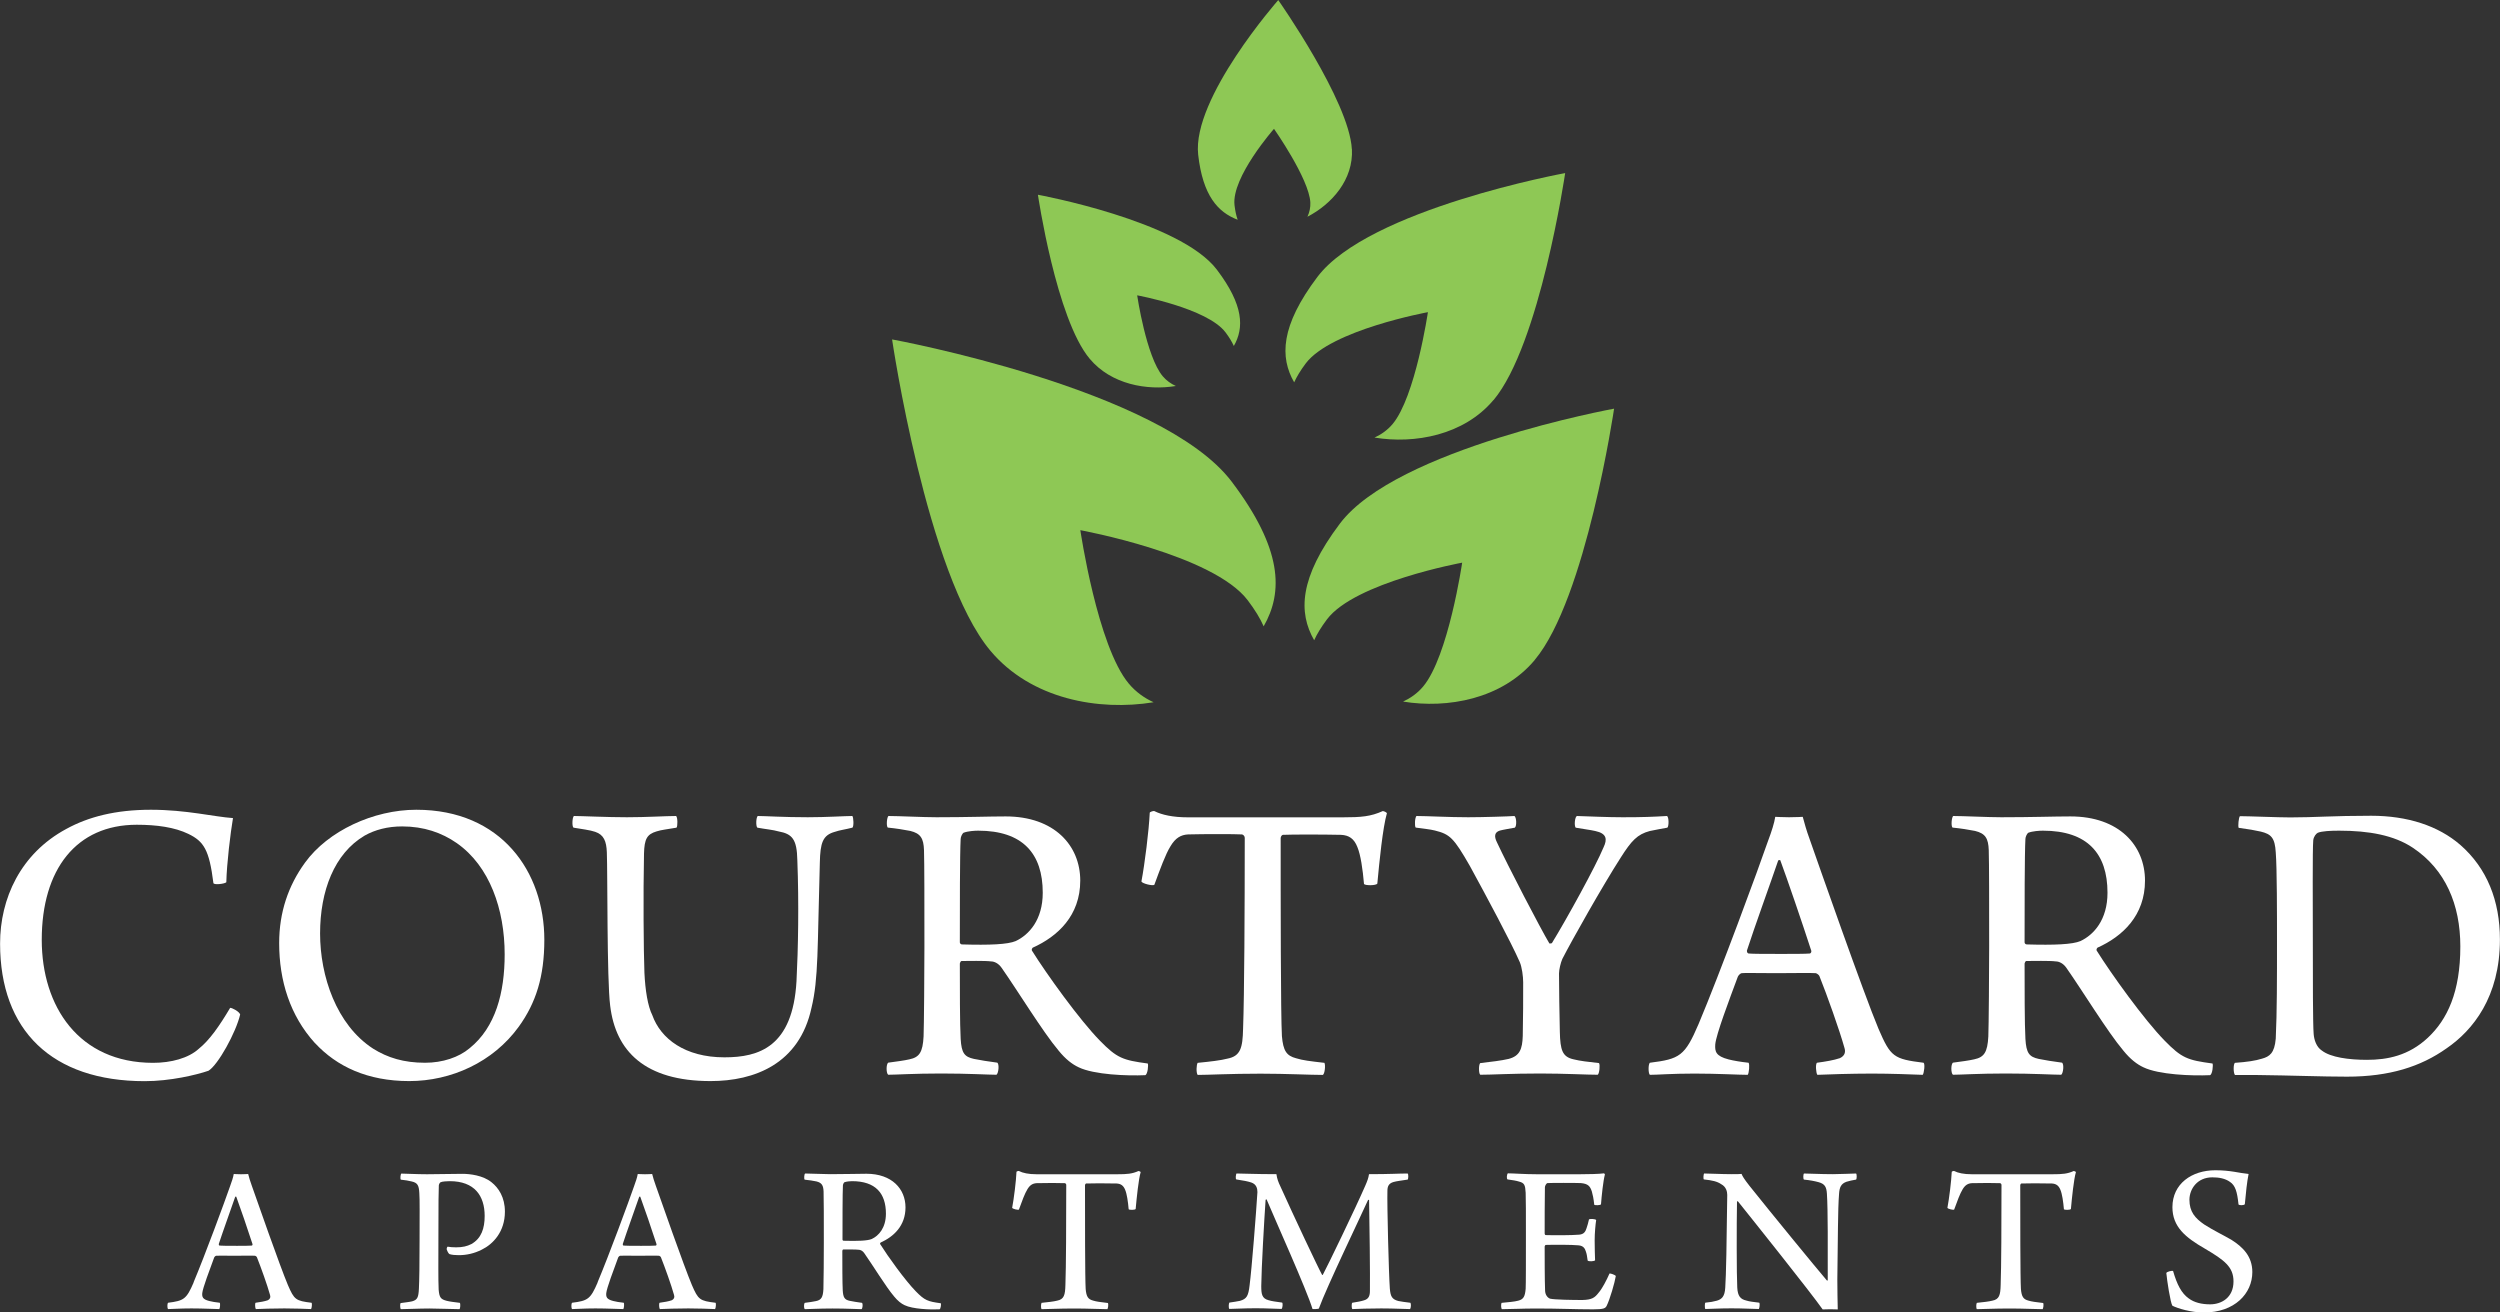 <?xml version="1.0" encoding="UTF-8"?><svg id="logos" xmlns="http://www.w3.org/2000/svg" viewBox="0 0 300 157.49"><rect x="0" y="0" width="300" height="157.49" fill="#333333" stroke="none"/><defs><style>.cls-1{fill:#8ec855;}.cls-2{fill:#fff;}</style></defs><path class="cls-1" d="M130.77,43.06c2.58,3.07,6.86,3.83,10.33,3.26-.59-.27-1.13-.65-1.57-1.17-1.99-2.37-3.07-9.71-3.07-9.71,0,0,8.41,1.54,10.6,4.44.46.61.78,1.15,1,1.64,1.24-2.17,1.2-4.88-2.02-9.14-4.44-5.89-21.49-9.01-21.49-9.01,0,0,2.19,14.89,6.22,19.69Z"/><path class="cls-1" d="M118.85,78.09c4.88,5.82,13.01,7.26,19.58,6.18-1.12-.51-2.14-1.24-2.97-2.23-3.77-4.49-5.82-18.42-5.82-18.42,0,0,15.95,2.92,20.1,8.43.87,1.15,1.49,2.18,1.9,3.11,2.36-4.12,2.28-9.26-3.82-17.34-8.42-11.17-40.77-17.09-40.77-17.09,0,0,4.16,28.25,11.8,37.36Z"/><path class="cls-1" d="M184.17,79.2c-3.94,4.7-10.49,5.86-15.8,4.99.9-.42,1.73-1,2.4-1.8,3.04-3.62,4.69-14.87,4.69-14.87,0,0-12.87,2.36-16.22,6.8-.7.93-1.2,1.76-1.54,2.51-1.9-3.32-1.83-7.47,3.09-14,6.79-9.01,32.9-13.79,32.9-13.79,0,0-3.36,22.8-9.52,30.15Z"/><path class="cls-1" d="M179.22,48c-3.56,4.24-9.48,5.3-14.28,4.51.81-.37,1.56-.9,2.17-1.62,2.74-3.28,4.24-13.43,4.24-13.43,0,0-11.63,2.13-14.66,6.15-.63.84-1.08,1.59-1.39,2.27-1.72-3-1.66-6.75,2.79-12.65,6.14-8.14,29.73-12.46,29.73-12.46,0,0-3.03,20.6-8.6,27.25Z"/><path class="cls-1" d="M162.23,17.88c.2,3.68-2.42,6.62-5.34,8.13.25-.53.38-1.11.35-1.73-.16-2.84-4.36-8.82-4.36-8.82,0,0-5.11,5.8-4.74,9.15.08.7.21,1.28.38,1.76-2.38-.9-4.19-2.91-4.74-7.81-.75-6.78,9.61-18.55,9.61-18.55,0,0,8.52,12.12,8.83,17.88Z"/><path class="cls-2" d="M22.61,100.07c-1.65-.8-3.8-1.1-6.2-1.1-7.25,0-11.4,5.35-11.4,13.81,0,8,4.45,14.76,13.36,14.76,2.15,0,4.25-.55,5.5-1.7,1.25-1,2.45-2.7,3.75-4.9.25,0,1.1.45,1.2.8-.5,2.15-2.65,6.05-3.8,6.75-1.45.5-4.6,1.25-7.65,1.25-11.15,0-17.36-6.1-17.36-16.51,0-5.4,2.45-10.8,7.95-13.76,2.65-1.45,5.9-2.3,10.15-2.3s7.6.85,9.85,1c-.3,1.75-.75,5.45-.8,7.7-.2.2-1.5.35-1.55.1-.5-4-1.15-5-3-5.9Z"/><path class="cls-2" d="M37.8,125.18c-3-3.3-4.3-7.5-4.3-12.01,0-3.7,1.1-6.9,3.1-9.65,2.75-3.8,8.2-6.35,13.36-6.35,10.2,0,15.36,7.45,15.36,15.61,0,4.4-1,7.55-3.05,10.4-3.1,4.3-8.15,6.55-13.16,6.55s-8.7-1.75-11.3-4.55ZM56.36,125.78c3.1-2.5,4.2-6.65,4.2-11.25,0-5.4-1.8-10.6-5.75-13.36-1.8-1.25-3.95-2-6.55-2-1.75,0-3.25.4-4.5,1.1-3.65,2.15-5.35,6.65-5.35,11.75s1.95,10.95,6.35,13.81c1.75,1.1,3.7,1.7,6.25,1.7,2.1,0,4.05-.65,5.35-1.75Z"/><path class="cls-2" d="M68.88,97.92c.9,0,4,.15,6.35.15s4.65-.15,5.9-.15c.2.15.2,1.25.05,1.4-1.1.2-1.8.25-2.4.45-1.15.35-1.45.9-1.5,2.65-.1,4.9-.05,11.66.05,14.31.1,2.1.4,4,.95,5.1,1,2.8,3.9,5.05,8.65,5.05,4.15,0,8.2-1.25,8.65-9.15.2-3.8.3-9.4.1-14.51-.05-2.5-.6-3.15-2.25-3.45-.7-.2-1.45-.25-2.55-.45-.2-.2-.15-1.25.05-1.4.9,0,3.1.15,6,.15,2.25,0,4.5-.15,5.35-.15.15.15.2,1.3,0,1.4-.75.2-1.55.3-2.1.5-1.45.4-1.75,1.3-1.8,3.7-.3,10.25-.15,13.91-1,17.41-1.45,6.75-6.85,8.8-12.11,8.8-7.9,0-11.4-3.6-12.05-9.05-.4-3.15-.3-15.86-.4-18.41-.05-1.3-.35-2.1-1.4-2.45-.55-.2-1.7-.35-2.6-.5-.2-.15-.15-1.25.05-1.4Z"/><path class="cls-2" d="M106.63,97.92c1.2,0,4.2.15,5.75.15,3.7,0,6.3-.1,8.3-.1,5.85,0,8.95,3.5,8.95,7.7s-2.7,6.7-5.7,8.05c-.1.1-.15.25-.1.35,1.75,2.8,5.7,8.3,8.15,10.8,2.05,2.1,2.75,2.35,5.75,2.75.1.15,0,1.3-.3,1.4-2.15.1-6.15-.05-8-.95-.75-.35-1.55-.95-2.4-2-1.9-2.25-4.95-7.25-6.85-9.95-.35-.5-.85-.75-1.25-.75-.7-.1-2.85-.05-3.55-.05-.1,0-.2.25-.2.3,0,2.75,0,7.4.1,9.05.1,1.7.45,2.15,1.6,2.4.75.15,1.65.3,2.8.45.25.2.15,1.25-.1,1.45-.95,0-3.35-.15-6.65-.15s-5.4.15-6.35.15c-.25-.2-.25-1.25,0-1.45,1.1-.15,1.9-.25,2.55-.4,1.2-.25,1.6-.85,1.7-2.75.05-1.15.1-7.95.1-10.7,0-5.1,0-10.1-.05-11.66-.05-1.4-.4-2-1.65-2.3-.75-.15-1.7-.3-2.7-.4-.2-.2-.1-1.3.1-1.4ZM115.63,99.92c-.15.1-.35.5-.35.75-.1,1.7-.1,8.5-.1,12.41,0,.1.1.25.25.25,3.35.1,5.5,0,6.45-.4,1.6-.75,3.25-2.55,3.25-5.8,0-4.7-2.4-7.45-7.75-7.45-.4,0-1.25.05-1.75.25Z"/><path class="cls-2" d="M158.72,128.99c-1.45,0-4.4-.15-7.45-.15-3.7,0-6.25.15-7.55.15-.2-.25-.15-1.25,0-1.45,1.55-.15,2.8-.3,3.55-.5,1.6-.3,1.85-1.3,1.9-3.6.15-3.9.2-14.61.2-22.91,0-.2-.2-.4-.35-.4-.85-.05-4.55-.05-6.45,0-.85.05-1.5.4-2.1,1.4-.6.95-1.25,2.75-1.95,4.65-.2.15-1.45-.15-1.55-.4.4-2.1.9-6.1,1-8.25,0-.1.45-.25.55-.2.9.45,2.2.75,4.05.75h18.51c2.3,0,3.4-.1,4.85-.75.15,0,.45.15.5.25-.5,1.75-.9,5.75-1.15,8.45-.15.25-1.45.25-1.6.05-.15-1.75-.4-3.5-.8-4.45-.4-1-1-1.4-1.95-1.45-2.35-.05-5.85-.05-7,0-.15.05-.25.25-.25.4,0,7.35,0,21.21.15,23.76.15,1.75.55,2.35,1.7,2.65.8.25,1.65.35,3.4.55.15.25.05,1.35-.2,1.45Z"/><path class="cls-2" d="M169.98,97.92c1.25,0,3.9.15,6.2.15,1.7,0,4.95-.1,5.55-.15.25.15.3,1.2.05,1.4-.55.1-1.45.25-1.8.35-.65.2-.7.7-.35,1.4,1.3,2.8,5.25,10.4,6.3,12.15.05,0,.25,0,.3-.05,1.75-2.85,5.25-9.2,6.2-11.5.45-.95.4-1.65-1-1.95-.65-.15-1.25-.2-2.35-.4-.2-.25-.1-1.3.15-1.4,1.5.05,3.75.15,5.5.15,2.4,0,3.6-.05,5.3-.15.25.1.25,1.25.05,1.4-.6.1-1.35.25-2.1.4-1.5.4-2.2,1.15-3.5,3.2-2.15,3.35-5.85,9.9-7,12.15-.2.45-.4,1.3-.4,1.75,0,1.95.05,4.45.1,7,.05,2.2.3,3,1.65,3.3.8.2,1.7.3,3.05.45.15.2.05,1.25-.15,1.4-1.25,0-4-.15-6.9-.15-3.55,0-5.8.15-7.2.15-.2-.15-.2-1.25,0-1.4,1.3-.15,2.55-.3,3.4-.5,1.35-.35,1.65-1.2,1.7-2.75.05-2.45.05-4.3.05-6.45,0-.7-.15-1.8-.4-2.4-1.05-2.4-4-7.9-6-11.56-1.95-3.4-2.4-3.8-4.2-4.25-.6-.15-1.25-.2-2.3-.35-.15-.2-.1-1.2.1-1.4Z"/><path class="cls-2" d="M203.83,122.88c2.55-6.05,7.25-18.81,8.35-22.01.4-1.05.75-2.15.85-2.85.2,0,.8.05,1.65.05,1,0,1.5-.05,1.65-.05.2.75.45,1.65.8,2.6,1,2.85,6.55,18.71,8.3,22.86,1.45,3.35,1.8,3.6,5.4,4.05.2.15.05,1.25-.1,1.45-1.3-.05-3.85-.15-6.1-.15-2.45,0-5.5.1-6.55.15-.15-.2-.25-1.25-.05-1.45,1.1-.15,2-.3,2.75-.55.65-.3.7-.8.55-1.25-.6-2.15-2.1-6.35-3-8.6-.05-.15-.35-.35-.45-.35-.7-.05-2.45,0-4.7,0-3.2,0-3.55-.05-4.15,0-.2,0-.45.3-.5.45-1,2.7-2.6,6.9-2.7,8.1-.05.85.05,1.4,1.6,1.8.6.15,1.45.3,2.4.4.15.2.05,1.25-.1,1.45-1.05,0-3.6-.15-6.4-.15s-4.4.15-5.35.15c-.2-.2-.2-1.25,0-1.45,3.6-.45,4.2-.8,5.85-4.65ZM213.38,103.27c-.85,2.5-2.9,8.15-3.75,10.8,0,.2.05.3.2.35.5.05,2.1.05,4,.05,1.2,0,2.85,0,3.35-.05.1,0,.25-.2.15-.4-1-3.1-2.9-8.65-3.7-10.8-.05,0-.2-.05-.25.05Z"/><path class="cls-2" d="M234.4,97.92c1.2,0,4.2.15,5.75.15,3.7,0,6.3-.1,8.3-.1,5.85,0,8.95,3.5,8.95,7.7s-2.7,6.7-5.7,8.05c-.1.1-.15.25-.1.35,1.75,2.8,5.7,8.3,8.15,10.8,2.05,2.1,2.75,2.35,5.75,2.75.1.15,0,1.3-.3,1.4-2.15.1-6.15-.05-8-.95-.75-.35-1.55-.95-2.4-2-1.9-2.25-4.95-7.25-6.85-9.95-.35-.5-.85-.75-1.25-.75-.7-.1-2.85-.05-3.55-.05-.1,0-.2.25-.2.3,0,2.75,0,7.4.1,9.05.1,1.7.45,2.15,1.6,2.4.75.15,1.65.3,2.8.45.25.2.15,1.25-.1,1.45-.95,0-3.35-.15-6.65-.15s-5.4.15-6.35.15c-.25-.2-.25-1.25,0-1.45,1.1-.15,1.9-.25,2.55-.4,1.2-.25,1.6-.85,1.7-2.75.05-1.15.1-7.95.1-10.7,0-5.1,0-10.1-.05-11.66-.05-1.4-.4-2-1.65-2.3-.75-.15-1.7-.3-2.7-.4-.2-.2-.1-1.3.1-1.4ZM243.4,99.92c-.15.1-.35.5-.35.75-.1,1.7-.1,8.5-.1,12.41,0,.1.1.25.25.25,3.35.1,5.5,0,6.45-.4,1.6-.75,3.25-2.55,3.25-5.8,0-4.7-2.4-7.45-7.75-7.45-.4,0-1.25.05-1.75.25Z"/><path class="cls-2" d="M268.19,128.99c-.2-.25-.2-1.3,0-1.45,1.45-.1,2.45-.25,3.25-.5.9-.25,1.5-.65,1.65-2.4.15-3.15.15-7.25.15-11.7,0-3,0-8.85-.15-10.65-.1-1.75-.55-2.2-1.8-2.5-.65-.15-1.5-.3-2.65-.45-.1-.2,0-1.25.15-1.4,1.05,0,4.6.15,6.05.15,3,0,5.05-.2,9.7-.2,4.35,0,8.05,1.2,10.7,3.5,3.2,2.8,4.75,6.7,4.75,11.35,0,6.9-3.25,10.9-6.4,13.06-3.1,2.2-6.85,3.4-11.96,3.4-2.95,0-6.6-.15-10.95-.2h-2.5ZM278.64,126.08c1.05.8,3.2,1.1,5.4,1.1,2.45,0,5-.5,7.3-2.65,2.35-2.2,3.9-5.5,3.9-10.95,0-5.05-1.8-9.25-5.7-11.85-2.25-1.5-5.25-2.05-8.85-2.05-1,0-2.05.05-2.55.25-.2.1-.5.45-.55.9-.1,1.1-.05,7.95-.05,12.15s0,10,.1,11.1c.05.65.3,1.55,1,2Z"/><path class="cls-2" d="M23.22,153.9c1.34-3.17,3.8-9.85,4.38-11.53.21-.55.39-1.13.45-1.49.11,0,.42.03.87.03.52,0,.79-.03.86-.03.1.39.24.87.42,1.36.52,1.49,3.43,9.8,4.35,11.97.76,1.76.94,1.89,2.83,2.12.1.08.03.66-.05.76-.68-.03-2.02-.08-3.2-.08-1.28,0-2.88.05-3.43.08-.08-.1-.13-.65-.03-.76.58-.08,1.05-.16,1.44-.29.34-.16.37-.42.29-.66-.31-1.13-1.1-3.33-1.57-4.51-.03-.08-.18-.18-.24-.18-.37-.03-1.28,0-2.46,0-1.68,0-1.86-.03-2.18,0-.1,0-.24.16-.26.24-.52,1.42-1.36,3.62-1.42,4.25-.03.45.03.73.84.94.31.08.76.16,1.26.21.08.11.03.66-.05.76-.55,0-1.89-.08-3.35-.08s-2.31.08-2.8.08c-.11-.1-.11-.65,0-.76,1.89-.24,2.2-.42,3.07-2.44ZM28.22,143.63c-.45,1.31-1.52,4.27-1.97,5.66,0,.1.03.16.1.18.26.03,1.1.03,2.1.03.63,0,1.49,0,1.76-.03.05,0,.13-.1.08-.21-.52-1.62-1.52-4.53-1.94-5.66-.03,0-.1-.03-.13.03Z"/><path class="cls-2" d="M53.61,149.84c0-.1.05-.21.1-.24.24.05.63.08,1.02.08.79,0,1.31-.13,1.83-.39,1.21-.68,1.6-1.89,1.6-3.38,0-2.41-1.21-4.17-4.19-4.17-.26,0-.92.03-1.1.13-.08.05-.18.18-.21.37-.03.6-.05,1.96-.05,6.21,0,2.99-.03,4.98.03,6.31.08.94.24,1.15.97,1.34.39.1.94.16,1.57.24.1.11.05.68-.03.76-.76,0-2.59-.08-3.62-.08-1.21,0-2.83.08-3.43.08-.1-.1-.1-.65-.03-.73.55-.08,1.07-.13,1.39-.21.63-.18.76-.47.81-1.52.05-.89.08-3.04.08-5.87,0-3.01.03-4.79-.03-5.61-.05-.92-.21-1.23-.94-1.39-.34-.08-.76-.16-1.28-.21-.1-.13-.03-.65.05-.73.42,0,1.86.08,3.09.08,1.57,0,2.7-.05,4.25-.05.89,0,2.46.18,3.48,1,.86.68,1.62,1.81,1.62,3.54,0,2.41-1.42,3.9-2.78,4.56-.92.47-1.86.66-2.75.66-.45,0-.81-.03-1.13-.13-.16-.1-.31-.5-.34-.63Z"/><path class="cls-2" d="M71.7,153.9c1.34-3.17,3.8-9.85,4.38-11.53.21-.55.39-1.13.45-1.49.11,0,.42.03.87.03.52,0,.79-.03.86-.03.1.39.24.87.42,1.36.52,1.49,3.43,9.8,4.35,11.97.76,1.76.94,1.89,2.83,2.12.1.08.03.66-.05.76-.68-.03-2.02-.08-3.2-.08-1.28,0-2.88.05-3.43.08-.08-.1-.13-.65-.03-.76.58-.08,1.05-.16,1.44-.29.34-.16.37-.42.29-.66-.31-1.13-1.1-3.33-1.57-4.51-.03-.08-.18-.18-.24-.18-.37-.03-1.28,0-2.46,0-1.68,0-1.86-.03-2.18,0-.1,0-.24.16-.26.24-.52,1.42-1.36,3.62-1.42,4.25-.03.45.03.73.84.94.31.08.76.16,1.26.21.08.11.03.66-.05.76-.55,0-1.89-.08-3.35-.08s-2.31.08-2.8.08c-.11-.1-.11-.65,0-.76,1.89-.24,2.2-.42,3.07-2.44ZM76.7,143.63c-.45,1.31-1.52,4.27-1.97,5.66,0,.1.03.16.1.18.26.03,1.1.03,2.1.03.63,0,1.49,0,1.76-.03.05,0,.13-.1.08-.21-.52-1.62-1.52-4.53-1.94-5.66-.03,0-.1-.03-.13.03Z"/><path class="cls-2" d="M96.61,140.82c.63,0,2.2.08,3.01.08,1.94,0,3.3-.05,4.35-.05,3.07,0,4.69,1.83,4.69,4.04s-1.42,3.51-2.99,4.22c-.05.05-.08.13-.05.18.92,1.47,2.99,4.35,4.27,5.66,1.07,1.1,1.44,1.23,3.01,1.44.05.08,0,.68-.16.73-1.13.05-3.22-.03-4.19-.5-.39-.18-.81-.5-1.26-1.05-1-1.18-2.59-3.8-3.59-5.21-.18-.26-.45-.39-.66-.39-.37-.05-1.49-.03-1.86-.03-.05,0-.1.13-.1.16,0,1.44,0,3.88.05,4.74.05.89.24,1.13.84,1.26.39.08.86.16,1.47.24.13.11.08.66-.05.76-.5,0-1.76-.08-3.48-.08s-2.83.08-3.33.08c-.13-.1-.13-.65,0-.76.58-.08,1-.13,1.34-.21.63-.13.84-.45.89-1.44.03-.6.05-4.17.05-5.61,0-2.67,0-5.29-.03-6.1-.03-.73-.21-1.05-.86-1.21-.39-.08-.89-.16-1.41-.21-.1-.1-.05-.68.05-.73ZM101.33,141.87c-.08.05-.18.26-.18.39-.05.89-.05,4.45-.05,6.5,0,.05.05.13.13.13,1.76.05,2.88,0,3.38-.21.84-.39,1.7-1.34,1.7-3.04,0-2.46-1.26-3.9-4.06-3.9-.21,0-.65.03-.92.13Z"/><path class="cls-2" d="M132.85,157.1c-.76,0-2.31-.08-3.9-.08-1.94,0-3.27.08-3.96.08-.1-.13-.08-.65,0-.76.81-.08,1.47-.16,1.86-.26.84-.16.97-.68,1-1.89.08-2.04.1-7.65.1-12,0-.11-.1-.21-.18-.21-.45-.03-2.38-.03-3.38,0-.45.03-.79.21-1.1.73-.31.5-.66,1.44-1.02,2.44-.1.08-.76-.08-.81-.21.21-1.1.47-3.2.52-4.32,0-.05.24-.13.29-.1.47.24,1.15.39,2.12.39h9.69c1.2,0,1.78-.05,2.54-.39.08,0,.24.08.26.13-.26.92-.47,3.01-.6,4.43-.08.13-.76.13-.84.03-.08-.92-.21-1.83-.42-2.33-.21-.52-.52-.73-1.02-.76-1.23-.03-3.07-.03-3.67,0-.08.03-.13.13-.13.21,0,3.85,0,11.11.08,12.45.08.92.29,1.23.89,1.39.42.13.86.18,1.78.29.08.13.03.71-.1.76Z"/><path class="cls-2" d="M148.4,140.82c.89,0,2.1.08,4.77.08.08.55.21.92.5,1.52,1.52,3.38,4.56,9.83,4.98,10.56.03.03.08.03.1-.03.45-.81,3.96-8.07,5.08-10.66.24-.55.39-.94.45-1.39,2.57,0,3.51-.08,4.64-.08.1.05.1.63,0,.73-.81.13-1.31.18-1.7.29-.55.16-.73.5-.73,1.05-.05,1.62.16,9.93.29,11.74.08.92.24,1.28,1.02,1.49.37.08.81.13,1.44.21.11.13.08.6-.03.76-.63,0-1.86-.08-3.46-.08-1.44,0-2.8.05-3.48.08-.08-.1-.1-.65,0-.76.63-.1,1.07-.18,1.41-.29.58-.16.71-.58.71-1.13.03-1.73-.05-8.54-.1-10.9-.03-.05-.08-.05-.13,0-.71,1.6-5,10.51-5.9,13.02-.08.05-.65.08-.76.05-.65-2.2-4.59-10.95-5.5-13.13-.05-.05-.1-.03-.13.05-.16,2.31-.5,8.15-.52,10.32,0,.97.08,1.49.86,1.7.42.13.86.18,1.65.29.1.11.05.68-.08.76-.5,0-1.76-.08-3.09-.08-1.44,0-2.72.08-3.17.08-.11-.1-.08-.65,0-.76.5-.08.94-.13,1.28-.21.81-.24,1-.58,1.15-1.86.26-1.99.79-8.75.94-11.19,0-.45-.13-.94-.73-1.15-.39-.13-.92-.24-1.81-.37-.11-.08-.05-.68.05-.73Z"/><path class="cls-2" d="M180.93,140.8c.66,0,2.02.11,3.49.11h5.16c1,0,2.36-.03,2.91-.11.03.03.1.11.1.13-.21.79-.39,2.54-.47,3.59-.1.13-.73.13-.81.05-.08-.76-.18-1.21-.29-1.6-.21-.63-.45-.92-1.31-1-.5-.03-3.67-.03-4.01,0-.18.05-.31.37-.31.5-.03,1.47-.03,4.38-.03,5.56,0,.08.05.18.13.18,1.05.03,3.07.03,4.01-.05.58-.05.76-.37.89-.79.1-.29.21-.66.29-1.05.16-.08.76-.05.86.08-.08.52-.18,1.55-.18,2.46,0,.97.03,1.73.05,2.38-.13.13-.76.16-.89.03-.08-.55-.1-.76-.21-1.07-.11-.37-.29-.71-.89-.76-.79-.08-2.96-.08-3.93-.05-.05,0-.13.13-.13.21,0,1.21,0,3.98.05,5.24,0,.52.29.89.6,1,.52.13,2.8.16,3.88.16,1.13-.03,1.47-.26,1.94-.87.42-.47.97-1.52,1.31-2.31.13-.03.65.16.76.29-.13.81-.71,2.8-1.1,3.59-.16.29-.31.42-1.62.42-2.2,0-4.09-.1-6.81-.1-1.76,0-3.07.08-4.14.08-.11-.08-.13-.63-.03-.76.81-.08,1.52-.13,1.99-.26.63-.16.81-.5.89-1.42.03-.5.03-3.38.03-6.34,0-2.38,0-4.72-.03-5.19-.05-.94-.16-1.18-.79-1.34-.34-.11-.79-.18-1.39-.26-.13-.1-.08-.6.03-.73Z"/><path class="cls-2" d="M204.53,140.82c.66,0,1.97.08,3.28.08.52,0,.97,0,1.18-.03.1.26.26.55.94,1.42,2.67,3.35,8.04,9.9,9.3,11.37.05.03.08,0,.1-.03,0-3.59.03-8.49-.1-10.38-.05-.76-.21-1.18-1-1.39-.47-.13-1.05-.24-1.76-.31-.11-.1-.08-.65,0-.73.68,0,1.89.08,3.48.08.89,0,2.44-.08,2.78-.08.1.08.1.63,0,.73-.47.08-.81.16-1.15.26-.68.24-.84.71-.89,1.41-.16,2.02-.13,5.37-.21,10.32,0,1.21.03,2.72.05,3.59-.29-.03-1.49-.03-1.81,0-1.39-1.99-8.59-11-10.17-12.97-.03-.03-.11,0-.11.03-.05,2.7-.05,8.83.03,10.3.05,1.05.39,1.41,1.07,1.57.39.13.92.18,1.57.26.1.11.03.66-.05.76-.63,0-1.81-.08-3.28-.08-1.6,0-2.59.08-3.14.08-.08-.08-.08-.68,0-.76.58-.05,1-.13,1.39-.24.6-.18.94-.52,1-1.55.1-1.36.18-5.63.24-11.14,0-.39-.13-.97-.71-1.28-.5-.34-1.07-.47-2.1-.58-.08-.08-.05-.65.05-.73Z"/><path class="cls-2" d="M245.08,157.1c-.76,0-2.31-.08-3.9-.08-1.94,0-3.27.08-3.96.08-.1-.13-.08-.65,0-.76.81-.08,1.47-.16,1.86-.26.84-.16.97-.68,1-1.89.08-2.04.1-7.65.1-12,0-.11-.1-.21-.18-.21-.45-.03-2.38-.03-3.38,0-.45.03-.79.21-1.1.73-.31.5-.66,1.44-1.02,2.44-.1.08-.76-.08-.81-.21.21-1.1.47-3.2.52-4.32,0-.05.24-.13.29-.1.47.24,1.15.39,2.12.39h9.69c1.2,0,1.78-.05,2.54-.39.08,0,.24.08.26.13-.26.92-.47,3.01-.6,4.43-.08.13-.76.13-.84.03-.08-.92-.21-1.83-.42-2.33-.21-.52-.52-.73-1.02-.76-1.23-.03-3.07-.03-3.67,0-.08.03-.13.13-.13.21,0,3.85,0,11.11.08,12.45.08.92.29,1.23.89,1.39.42.13.86.18,1.78.29.08.13.03.71-.1.76Z"/><path class="cls-2" d="M262.65,155.81c.66.5,1.57.71,2.57.71,1.34,0,2.8-.79,2.8-2.75,0-1.73-1.07-2.54-3.43-3.93-2.33-1.34-3.9-2.62-3.9-4.98,0-2.8,2.31-4.43,5.16-4.43,1.81,0,2.88.34,3.98.45-.18.87-.34,2.33-.45,3.62-.08.16-.68.16-.76.03-.16-1.55-.39-2.28-1.02-2.7-.58-.42-1.34-.55-2.12-.55-1.81,0-2.73,1.39-2.75,2.67,0,1.47.68,2.23,1.78,2.99,1.05.68,2.36,1.31,3.25,1.83,1.36.86,2.52,1.97,2.52,3.88,0,2.57-2.12,4.85-5.82,4.85-1.57,0-3.14-.5-3.77-.81-.24-.34-.65-3.04-.73-3.93.05-.16.68-.31.81-.24.47,1.62,1,2.67,1.89,3.3Z"/></svg>